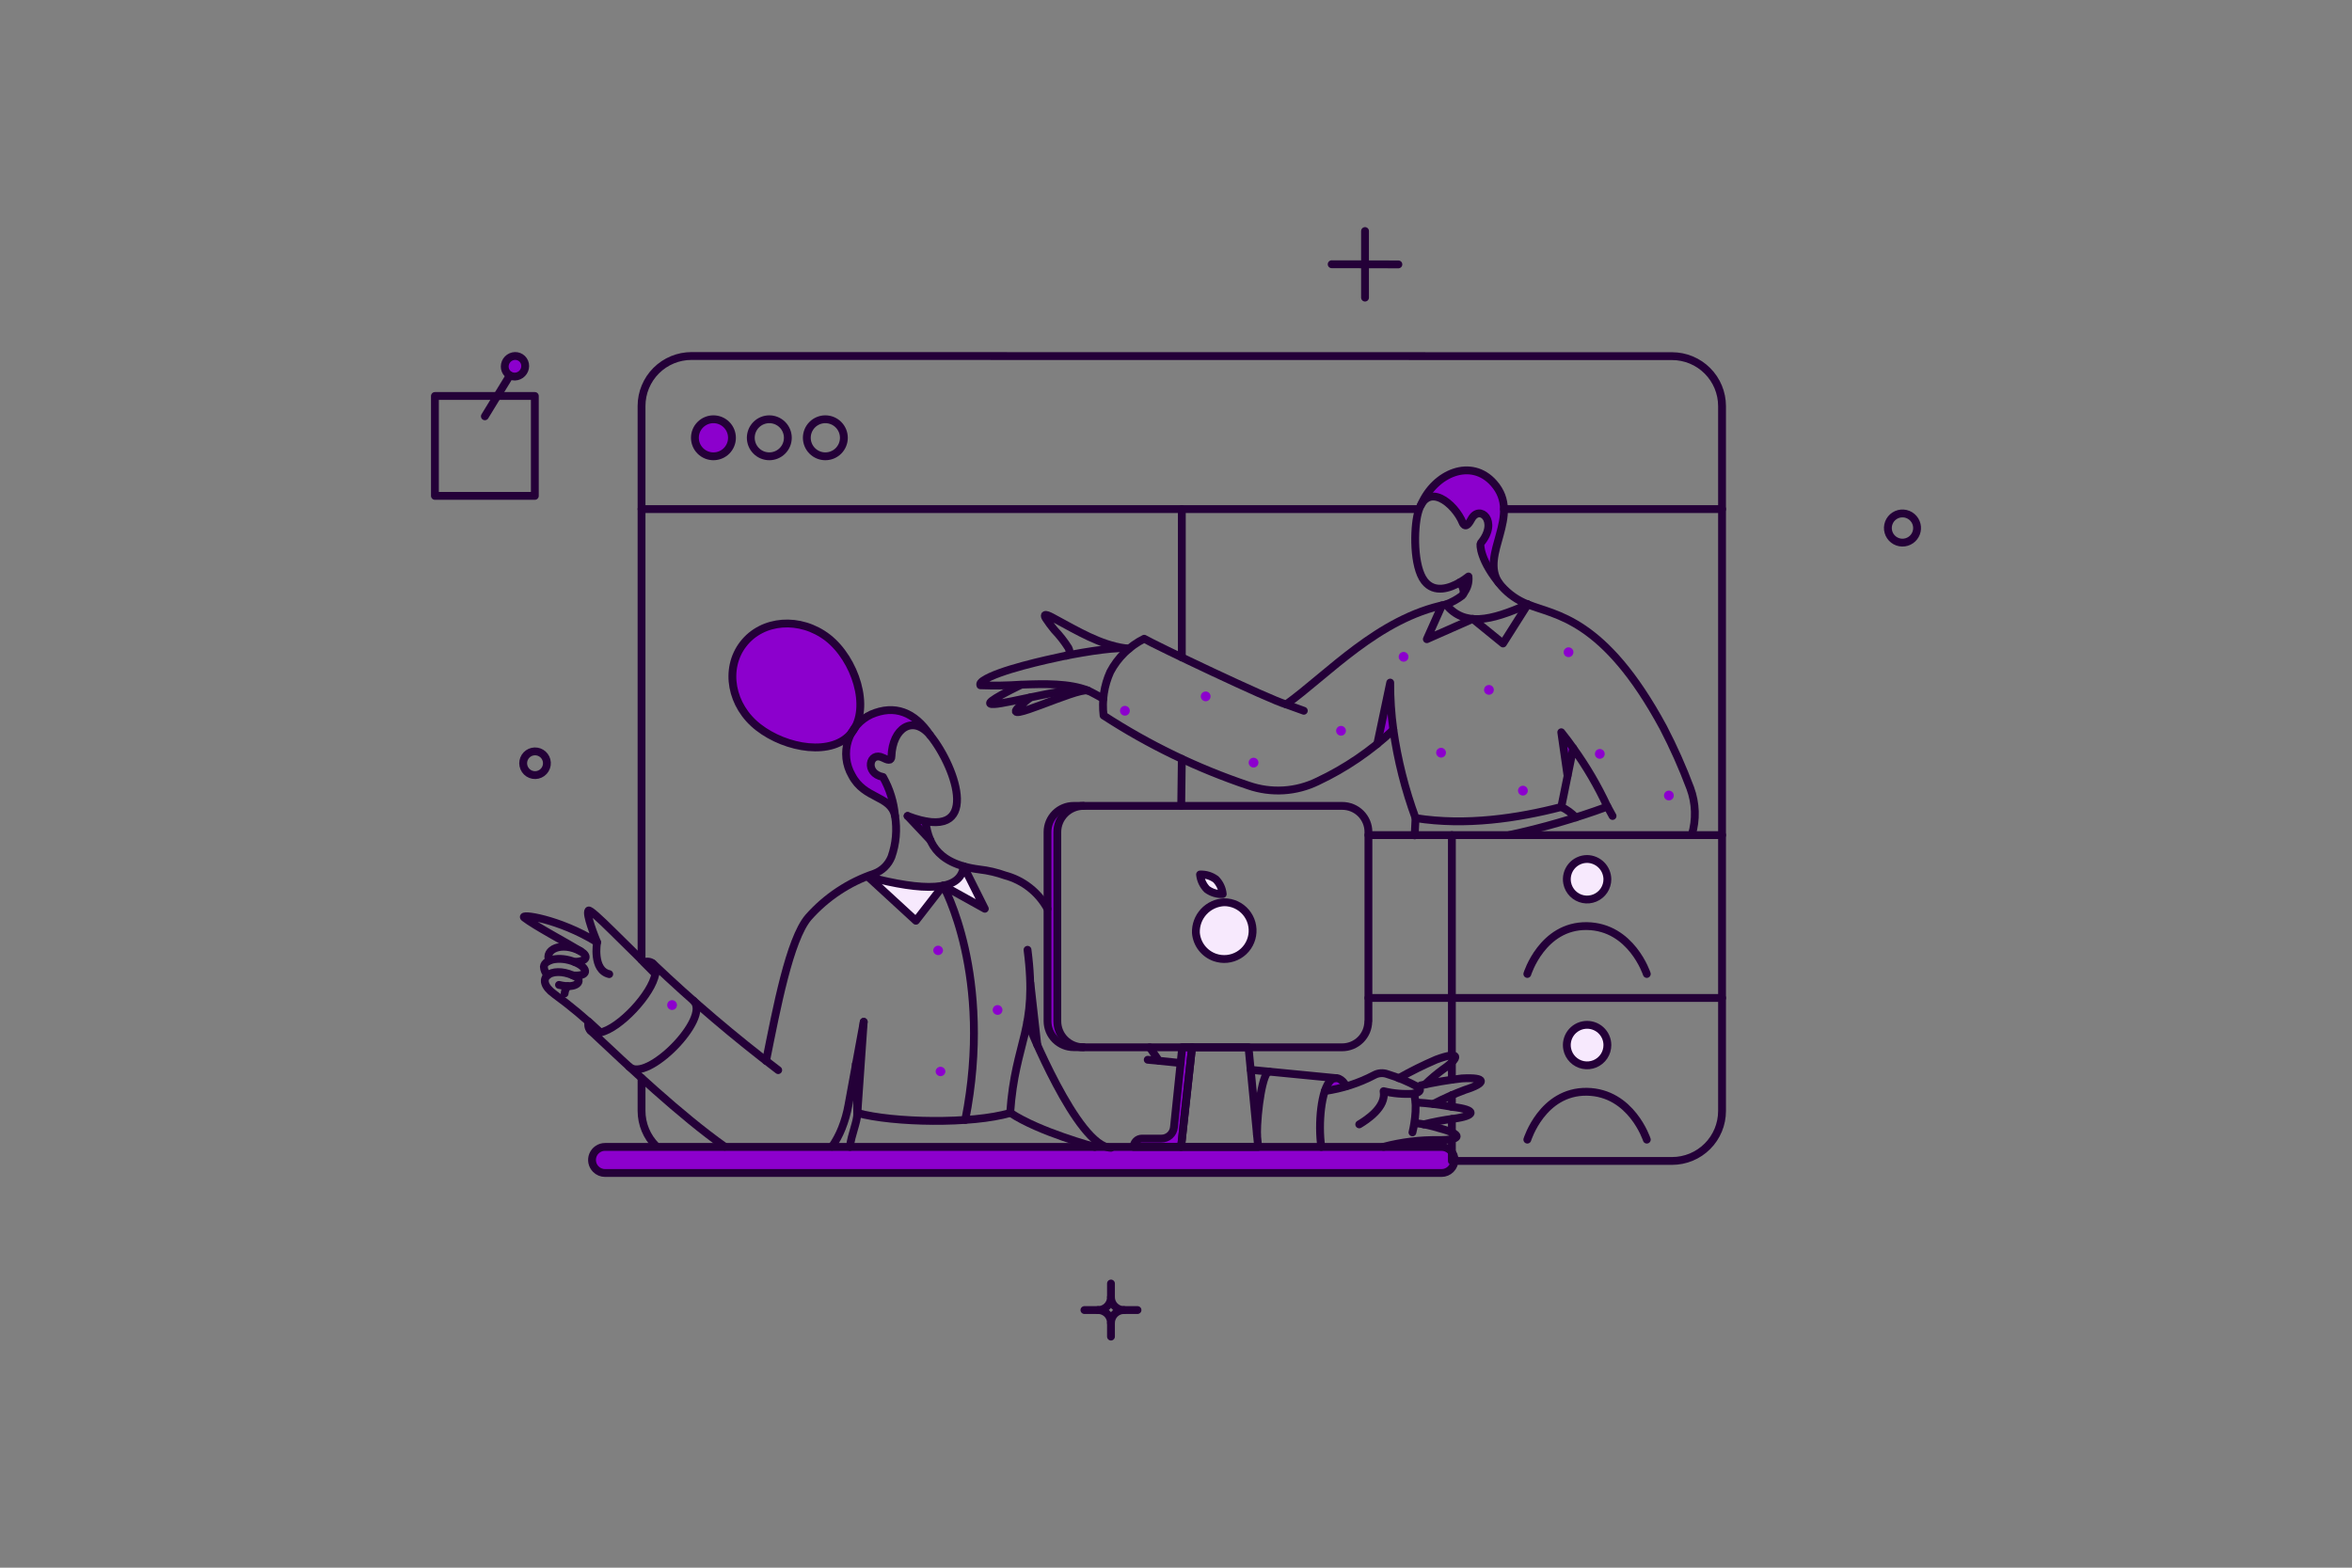 <svg width="600" height="400" viewBox="0 0 600 400" fill="none" xmlns="http://www.w3.org/2000/svg">
<rect x="0" y="0" width="600" height="400" fill="#808080" stroke="none"/>
<g clip-path="url(#clip0_1469_4312)">
<path d="M221.475 223.74L233.649 234.97L240.614 225.971L251.239 231.907L245.866 221.056C245.146 227.635 235.464 227.332 221.475 223.74Z" fill="#F7E9FD"/>
<path d="M410.047 266.659C410.047 267.681 409.743 268.682 409.175 269.534C408.606 270.384 407.797 271.046 406.852 271.437C405.907 271.828 404.868 271.931 403.864 271.733C402.861 271.533 401.939 271.04 401.215 270.316C400.492 269.593 399.999 268.671 399.799 267.667C399.658 266.959 399.666 266.229 399.825 265.524C399.983 264.82 400.287 264.156 400.717 263.576C401.147 262.995 401.694 262.512 402.323 262.156C402.951 261.8 403.647 261.579 404.366 261.509C405.085 261.438 405.811 261.518 406.496 261.745C407.182 261.972 407.813 262.339 408.348 262.824C408.883 263.309 409.311 263.901 409.603 264.562C409.896 265.222 410.047 265.936 410.047 266.659Z" fill="#F7E9FD"/>
<path d="M410.047 224.345C410.047 225.368 409.743 226.369 409.175 227.221C408.606 228.07 407.797 228.732 406.852 229.123C405.907 229.515 404.868 229.618 403.864 229.42C402.861 229.22 401.939 228.727 401.215 228.003C400.492 227.279 399.999 226.358 399.799 225.354C399.649 224.604 399.668 223.83 399.854 223.088C400.04 222.346 400.388 221.654 400.874 221.063C401.359 220.471 401.969 219.995 402.661 219.668C403.353 219.341 404.108 219.171 404.873 219.171C406.24 219.187 407.548 219.737 408.514 220.704C409.481 221.671 410.032 222.978 410.047 224.345Z" fill="#F7E9FD"/>
<path d="M305.077 238.032C305.191 239.436 305.711 240.776 306.573 241.889C307.436 243.002 308.604 243.84 309.934 244.301C310.93 244.645 311.988 244.768 313.036 244.661C314.084 244.555 315.096 244.221 316.001 243.683C316.907 243.144 317.684 242.415 318.278 241.546C318.873 240.677 319.271 239.688 319.444 238.649C319.619 237.611 319.565 236.547 319.286 235.531C319.007 234.516 318.51 233.574 317.83 232.77C317.15 231.966 316.302 231.32 315.347 230.877C314.392 230.435 313.351 230.205 312.298 230.206C310.303 230.288 308.423 231.158 307.069 232.626C305.715 234.093 304.998 236.037 305.077 238.032Z" fill="#F7E9FD"/>
<path d="M307.912 226.916C309.071 227.764 310.485 228.191 311.92 228.126C311.784 226.698 311.156 225.361 310.143 224.345C308.984 223.497 307.57 223.07 306.135 223.135C306.279 224.562 306.905 225.895 307.912 226.916Z" fill="#F7E9FD"/>
<path d="M186.725 111.703C186.725 112.324 186.602 112.938 186.365 113.512C186.127 114.085 185.779 114.606 185.34 115.045C184.453 115.931 183.251 116.428 181.997 116.427C180.744 116.427 179.542 115.928 178.656 115.042C177.77 114.155 177.272 112.953 177.273 111.699C177.273 110.446 177.772 109.244 178.658 108.358C179.545 107.472 180.748 106.974 182.001 106.975C183.254 106.976 184.456 107.474 185.342 108.361C186.228 109.247 186.726 110.45 186.725 111.703Z" fill="#8C00CD"/>
<path d="M167.178 248.468C166.382 247.672 165.361 246.615 164.193 245.483C166.497 244.876 167.516 246.426 167.178 248.468Z" fill="#8C00CD"/>
<path d="M236.069 209.559C234.523 209.229 233.005 208.774 231.532 208.198L237.355 214.437C236.713 212.875 236.281 211.235 236.069 209.559Z" fill="#8C00CD"/>
<path d="M222.269 182.296C220.877 182.941 219.636 183.869 218.623 185.021C217.61 186.172 216.848 187.522 216.385 188.984C215.923 190.446 215.77 191.989 215.937 193.513C216.103 195.038 216.586 196.511 217.353 197.838C220.567 204.007 227.184 202.867 228.356 208.161C228.059 204.677 227.015 201.298 225.293 198.254C220.454 197.309 221.853 191.6 225.256 193.339C225.737 193.604 226.263 193.783 226.806 193.868C227.26 193.944 227.403 193.452 227.403 192.999C227.668 185.662 233.037 182.253 237.462 187.825C233.46 181.686 228.28 179.696 222.269 182.296Z" fill="#8C00CD"/>
<path d="M211.151 162.711C204.118 157.304 194.476 158.022 189.599 164.337C184.721 170.651 186.461 180.179 193.493 185.588C200.49 191.033 212.476 193.15 217.353 186.836C222.191 180.519 218.147 168.154 211.151 162.711Z" fill="#8C00CD"/>
<path d="M153.11 263.443C151.144 263.821 149.707 262.876 150.125 260.645C151.106 261.552 152.127 262.497 153.11 263.443Z" fill="#8C00CD"/>
<path d="M128.759 93.515C128.754 93.857 128.819 94.197 128.949 94.513C129.079 94.83 129.272 95.117 129.516 95.357C129.76 95.597 130.05 95.785 130.368 95.91C130.687 96.036 131.027 96.095 131.369 96.086C132.067 96.061 132.727 95.768 133.213 95.268C133.7 94.767 133.974 94.099 133.978 93.401C133.983 93.059 133.918 92.719 133.789 92.403C133.659 92.086 133.466 91.799 133.222 91.559C132.979 91.319 132.689 91.131 132.37 91.005C132.052 90.88 131.711 90.82 131.369 90.83C130.672 90.855 130.011 91.148 129.525 91.648C129.038 92.148 128.764 92.817 128.759 93.515Z" fill="#8C00CD"/>
<path d="M381.079 123.311C375.361 116.808 366.056 120.612 362.512 128.819C365.338 123.627 371.389 129.052 373.139 133.406C373.592 134.389 374.311 134.351 375.294 132.461C377.373 128.529 382.44 132.915 377.682 138.586C377.19 139.183 378.478 144.069 382.334 148.721C377.411 141.46 388.378 131.591 381.079 123.311Z" fill="#8C00CD"/>
<path d="M401.385 166.416C401.385 166.663 401.312 166.905 401.176 167.11C401.039 167.316 400.844 167.476 400.615 167.571C400.387 167.665 400.136 167.69 399.894 167.641C399.652 167.593 399.429 167.473 399.255 167.298C399.14 167.182 399.048 167.045 398.985 166.893C398.922 166.742 398.89 166.58 398.89 166.416C398.89 166.253 398.922 166.09 398.985 165.939C399.048 165.788 399.14 165.65 399.255 165.535C399.371 165.419 399.508 165.327 399.66 165.264C399.811 165.202 399.973 165.17 400.137 165.17C400.301 165.17 400.463 165.202 400.614 165.264C400.765 165.327 400.903 165.419 401.018 165.535C401.134 165.65 401.226 165.788 401.289 165.939C401.352 166.09 401.385 166.252 401.385 166.416Z" fill="#8C00CD"/>
<path d="M409.362 192.356C409.363 192.52 409.331 192.682 409.268 192.834C409.206 192.985 409.113 193.122 408.996 193.237C408.881 193.354 408.744 193.446 408.592 193.509C408.441 193.572 408.279 193.605 408.115 193.605C407.951 193.605 407.789 193.572 407.637 193.509C407.486 193.446 407.349 193.354 407.233 193.237C407.117 193.122 407.024 192.985 406.961 192.834C406.898 192.682 406.866 192.52 406.867 192.356C406.865 192.108 406.938 191.866 407.074 191.66C407.211 191.454 407.406 191.293 407.635 191.198C407.864 191.104 408.115 191.08 408.358 191.129C408.6 191.178 408.823 191.298 408.996 191.474C409.112 191.59 409.205 191.727 409.267 191.879C409.33 192.03 409.363 192.192 409.362 192.356Z" fill="#8C00CD"/>
<path d="M381.079 176.02C381.079 176.184 381.047 176.346 380.985 176.498C380.922 176.649 380.829 176.786 380.712 176.902C380.597 177.018 380.46 177.111 380.309 177.174C380.157 177.237 379.995 177.27 379.831 177.27C379.667 177.27 379.505 177.237 379.353 177.174C379.202 177.111 379.065 177.018 378.949 176.902C378.833 176.786 378.74 176.649 378.677 176.498C378.614 176.346 378.582 176.184 378.583 176.02C378.582 175.773 378.655 175.531 378.792 175.326C378.929 175.12 379.124 174.96 379.352 174.866C379.581 174.771 379.832 174.747 380.074 174.795C380.316 174.844 380.538 174.963 380.712 175.138C380.828 175.254 380.92 175.391 380.983 175.543C381.046 175.694 381.079 175.856 381.079 176.02Z" fill="#8C00CD"/>
<path d="M359.302 167.588C359.304 167.836 359.231 168.078 359.095 168.284C358.958 168.49 358.763 168.651 358.534 168.746C358.305 168.84 358.054 168.865 357.811 168.816C357.569 168.767 357.346 168.646 357.173 168.47C356.997 168.296 356.876 168.074 356.827 167.831C356.778 167.589 356.802 167.337 356.897 167.109C356.992 166.88 357.152 166.685 357.358 166.548C357.565 166.411 357.807 166.339 358.054 166.341C358.218 166.34 358.381 166.373 358.532 166.435C358.684 166.498 358.821 166.59 358.937 166.706C359.053 166.821 359.145 166.959 359.208 167.111C359.27 167.262 359.302 167.424 359.302 167.588Z" fill="#8C00CD"/>
<path d="M343.342 186.462C343.343 186.709 343.27 186.95 343.133 187.156C342.996 187.361 342.801 187.521 342.573 187.616C342.345 187.71 342.094 187.735 341.851 187.686C341.609 187.638 341.387 187.518 341.213 187.343C341.097 187.227 341.005 187.09 340.943 186.939C340.88 186.787 340.848 186.625 340.848 186.462C340.848 186.298 340.88 186.136 340.943 185.984C341.005 185.833 341.097 185.696 341.213 185.58C341.329 185.464 341.466 185.372 341.617 185.31C341.769 185.247 341.931 185.215 342.094 185.215C342.258 185.215 342.42 185.247 342.572 185.31C342.723 185.372 342.86 185.464 342.976 185.58C343.092 185.696 343.184 185.833 343.247 185.984C343.31 186.136 343.342 186.298 343.342 186.462Z" fill="#8C00CD"/>
<path d="M321.034 194.587C321.035 194.834 320.962 195.075 320.825 195.281C320.688 195.486 320.493 195.647 320.265 195.741C320.037 195.836 319.786 195.86 319.544 195.812C319.301 195.763 319.079 195.643 318.905 195.468C318.789 195.353 318.697 195.215 318.635 195.064C318.572 194.913 318.54 194.75 318.54 194.587C318.54 194.423 318.572 194.261 318.635 194.11C318.697 193.958 318.789 193.821 318.905 193.705C319.021 193.589 319.158 193.498 319.31 193.435C319.461 193.372 319.623 193.34 319.787 193.34C319.95 193.34 320.112 193.372 320.264 193.435C320.415 193.498 320.552 193.589 320.668 193.705C320.784 193.821 320.876 193.958 320.939 194.109C321.002 194.261 321.034 194.423 321.034 194.587Z" fill="#8C00CD"/>
<path d="M308.82 177.684C308.821 177.931 308.749 178.173 308.612 178.38C308.476 178.586 308.28 178.746 308.052 178.841C307.823 178.936 307.572 178.96 307.329 178.911C307.087 178.862 306.864 178.741 306.69 178.565C306.514 178.392 306.394 178.169 306.345 177.927C306.296 177.684 306.32 177.432 306.415 177.204C306.509 176.975 306.67 176.78 306.876 176.643C307.082 176.506 307.325 176.434 307.572 176.436C307.736 176.436 307.898 176.468 308.05 176.53C308.201 176.593 308.339 176.685 308.455 176.801C308.571 176.917 308.663 177.054 308.725 177.206C308.788 177.357 308.82 177.52 308.82 177.684Z" fill="#8C00CD"/>
<path d="M288.213 181.351C288.213 181.682 288.082 182 287.848 182.234C287.613 182.468 287.296 182.6 286.965 182.6C286.633 182.6 286.316 182.468 286.082 182.234C285.847 182 285.716 181.682 285.716 181.351C285.716 181.02 285.847 180.702 286.082 180.468C286.316 180.234 286.633 180.103 286.965 180.103C287.296 180.103 287.613 180.234 287.848 180.468C288.082 180.702 288.213 181.02 288.213 181.351Z" fill="#8C00CD"/>
<path d="M240.571 242.494C240.557 242.816 240.42 243.12 240.187 243.344C239.955 243.567 239.645 243.693 239.323 243.694C239 243.693 238.69 243.568 238.457 243.345C238.225 243.121 238.087 242.816 238.073 242.494C238.087 242.172 238.224 241.868 238.457 241.644C238.689 241.421 238.999 241.295 239.321 241.294C239.644 241.295 239.954 241.42 240.186 241.643C240.419 241.867 240.557 242.172 240.571 242.494Z" fill="#8C00CD"/>
<path d="M172.698 256.448C172.698 256.695 172.626 256.936 172.489 257.142C172.352 257.348 172.157 257.508 171.929 257.602C171.7 257.697 171.449 257.721 171.207 257.673C170.965 257.624 170.743 257.505 170.568 257.329C170.363 257.126 170.234 256.857 170.205 256.569C170.176 256.281 170.248 255.992 170.409 255.752C170.57 255.511 170.809 255.334 171.086 255.251C171.363 255.168 171.661 255.183 171.928 255.296C172.156 255.389 172.351 255.549 172.488 255.754C172.626 255.96 172.698 256.201 172.698 256.448Z" fill="#8C00CD"/>
<path d="M255.732 257.704C255.733 257.951 255.66 258.192 255.523 258.398C255.386 258.603 255.192 258.763 254.963 258.858C254.735 258.952 254.484 258.977 254.242 258.928C254 258.88 253.777 258.76 253.603 258.585C253.369 258.351 253.238 258.034 253.238 257.704C253.238 257.373 253.369 257.056 253.603 256.822C253.837 256.588 254.154 256.457 254.485 256.457C254.815 256.457 255.133 256.588 255.366 256.822C255.482 256.938 255.574 257.075 255.637 257.226C255.7 257.378 255.732 257.54 255.732 257.704Z" fill="#8C00CD"/>
<path d="M241.176 273.387C241.162 273.709 241.025 274.013 240.792 274.237C240.56 274.46 240.25 274.585 239.928 274.587C239.605 274.586 239.295 274.461 239.062 274.237C238.83 274.014 238.692 273.709 238.678 273.387C238.692 273.065 238.829 272.76 239.062 272.537C239.294 272.313 239.604 272.188 239.926 272.187C240.249 272.187 240.559 272.313 240.791 272.536C241.024 272.76 241.162 273.064 241.176 273.387Z" fill="#8C00CD"/>
<path d="M368.866 192.053C368.868 192.301 368.795 192.543 368.659 192.749C368.522 192.956 368.327 193.116 368.098 193.211C367.869 193.306 367.618 193.33 367.375 193.281C367.133 193.232 366.91 193.111 366.737 192.935C366.56 192.761 366.44 192.539 366.391 192.296C366.342 192.054 366.366 191.802 366.461 191.574C366.555 191.345 366.716 191.15 366.922 191.013C367.129 190.876 367.371 190.804 367.618 190.806C367.782 190.805 367.945 190.838 368.096 190.9C368.248 190.963 368.385 191.055 368.501 191.171C368.617 191.287 368.709 191.424 368.772 191.576C368.834 191.727 368.866 191.89 368.866 192.053Z" fill="#8C00CD"/>
<path d="M389.749 201.733C389.749 202.064 389.617 202.382 389.383 202.616C389.149 202.85 388.831 202.982 388.5 202.982C388.169 202.982 387.851 202.85 387.617 202.616C387.383 202.382 387.252 202.064 387.252 201.733C387.252 201.402 387.383 201.084 387.617 200.85C387.851 200.616 388.169 200.484 388.5 200.484C388.831 200.484 389.149 200.616 389.383 200.85C389.617 201.084 389.749 201.402 389.749 201.733Z" fill="#8C00CD"/>
<path d="M426.984 202.979C426.984 203.31 426.852 203.627 426.618 203.862C426.384 204.096 426.066 204.227 425.735 204.227C425.404 204.227 425.086 204.096 424.852 203.862C424.618 203.627 424.487 203.31 424.487 202.979C424.487 202.647 424.618 202.33 424.852 202.096C425.086 201.861 425.404 201.73 425.735 201.73C426.066 201.73 426.384 201.861 426.618 202.096C426.852 202.33 426.984 202.647 426.984 202.979Z" fill="#8C00CD"/>
<path d="M343.418 277.243C341.642 277.796 339.82 278.189 337.973 278.415C338.654 276.412 339.565 275.126 340.771 275.126C341.906 275.088 342.775 275.922 343.418 277.243Z" fill="#8C00CD"/>
<path d="M220.34 260.72L218.715 283.936C218.677 280.155 218.715 276.033 218.374 271.496L220.34 260.72Z" fill="#8C00CD"/>
<path d="M262.085 260.72C262.682 257.439 262.934 254.104 262.841 250.77L264.618 266.615C263.744 264.663 262.899 262.698 262.085 260.72Z" fill="#8C00CD"/>
<path d="M267.227 212.282V260.531C267.23 262.295 267.932 263.986 269.179 265.233C270.427 266.481 272.117 267.183 273.881 267.186H276.377C274.612 267.184 272.921 266.483 271.673 265.235C270.425 263.987 269.724 262.296 269.722 260.531V212.282C269.725 210.518 270.427 208.827 271.675 207.58C272.922 206.333 274.613 205.63 276.377 205.627H273.881C272.117 205.629 270.425 206.33 269.178 207.578C267.93 208.826 267.228 210.517 267.227 212.282Z" fill="#8C00CD"/>
<path d="M289.196 292.634H301.296L304.093 267.186H301.592L299.475 287.641C299.393 288.434 299.018 289.168 298.423 289.699C297.829 290.231 297.058 290.521 296.261 290.515H291.314C291.035 290.514 290.76 290.568 290.502 290.674C290.245 290.78 290.012 290.936 289.815 291.134C289.418 291.532 289.196 292.072 289.196 292.634Z" fill="#8C00CD"/>
<path d="M154.358 299.295H367.732C368.169 299.295 368.602 299.209 369.006 299.042C369.41 298.875 369.777 298.63 370.086 298.321C370.395 298.012 370.64 297.645 370.807 297.241C370.974 296.837 371.06 296.404 371.059 295.967C371.06 295.53 370.974 295.097 370.807 294.693C370.64 294.289 370.395 293.922 370.086 293.613C369.777 293.304 369.41 293.059 369.006 292.892C368.602 292.725 368.169 292.64 367.732 292.64H154.358C153.699 292.638 153.055 292.832 152.507 293.198C151.958 293.563 151.531 294.083 151.279 294.692C151.027 295.3 150.961 295.97 151.091 296.616C151.22 297.262 151.539 297.855 152.006 298.319C152.629 298.944 153.474 299.295 154.358 299.295Z" fill="#8C00CD"/>
<path d="M373.365 151.292C374.302 150.106 374.737 148.599 374.575 147.095C373.873 147.657 373.127 148.163 372.344 148.608C372.997 149.35 373.359 150.303 373.365 151.292Z" fill="#8C00CD"/>
<path d="M398.284 186.836L399.876 197.876L401.269 190.806C400.314 189.453 399.319 188.129 398.284 186.836Z" fill="#8C00CD"/>
<path d="M354.649 174.167L351.36 189.785C352.761 188.633 354.123 187.434 355.443 186.191C354.896 182.207 354.63 178.189 354.649 174.167Z" fill="#8C00CD"/>
<path d="M488.957 133.898C489.12 134.616 489.068 135.366 488.806 136.054C488.544 136.742 488.084 137.337 487.484 137.764C486.833 138.227 486.049 138.469 485.25 138.453C484.451 138.437 483.678 138.164 483.046 137.675C482.414 137.186 481.956 136.507 481.739 135.737C481.523 134.968 481.559 134.149 481.844 133.402C482.128 132.655 482.645 132.02 483.319 131.589C483.992 131.159 484.786 130.957 485.584 131.012C486.381 131.068 487.139 131.378 487.747 131.898C488.354 132.417 488.778 133.119 488.957 133.898Z" stroke="#240038" stroke-width="2" stroke-linecap="round" stroke-linejoin="round"/>
<path d="M139.423 193.982C139.525 194.373 139.547 194.782 139.488 195.182C139.429 195.582 139.291 195.967 139.081 196.313C138.871 196.659 138.594 196.959 138.266 197.197C137.939 197.434 137.566 197.603 137.172 197.694C136.778 197.785 136.369 197.796 135.971 197.726C135.572 197.657 135.191 197.508 134.851 197.289C134.511 197.07 134.218 196.785 133.99 196.45C133.762 196.116 133.603 195.74 133.523 195.343C133.366 194.57 133.518 193.766 133.945 193.102C134.372 192.439 135.042 191.969 135.81 191.791C136.579 191.614 137.387 191.744 138.062 192.153C138.736 192.562 139.225 193.218 139.423 193.982Z" stroke="#240038" stroke-width="2" stroke-linecap="round" stroke-linejoin="round"/>
<path d="M163.659 244.952V103.572C163.663 100.195 165.006 96.958 167.394 94.57C169.781 92.183 173.019 90.84 176.395 90.836L426.56 90.874C429.937 90.878 433.174 92.221 435.562 94.608C437.949 96.996 439.292 100.233 439.296 103.61V283.482C439.293 286.859 437.951 290.097 435.563 292.485C433.175 294.873 429.937 296.215 426.56 296.218L370.983 296.21M167.394 292.445C165.007 290.058 163.663 286.821 163.659 283.444V275.086" stroke="#240038" stroke-width="2" stroke-linecap="round" stroke-linejoin="round"/>
<path d="M361.644 129.89H163.659" stroke="#240038" stroke-width="2" stroke-linecap="round" stroke-linejoin="round"/>
<path d="M439.31 129.89H383.67" stroke="#240038" stroke-width="2" stroke-linecap="round" stroke-linejoin="round"/>
<path d="M186.725 111.703C186.725 112.324 186.603 112.938 186.365 113.512C186.127 114.085 185.779 114.606 185.34 115.045C184.453 115.931 183.251 116.428 181.997 116.427C180.744 116.427 179.542 115.928 178.656 115.042C177.77 114.155 177.272 112.953 177.273 111.699C177.273 110.446 177.772 109.244 178.659 108.358C179.545 107.472 180.748 106.974 182.001 106.975C183.255 106.976 184.456 107.474 185.342 108.361C186.228 109.247 186.726 110.45 186.725 111.703Z" stroke="#240038" stroke-width="2" stroke-linecap="round" stroke-linejoin="round"/>
<path d="M200.98 111.703C200.979 112.324 200.857 112.938 200.619 113.512C200.381 114.085 200.033 114.606 199.594 115.045C199.155 115.483 198.634 115.831 198.06 116.068C197.487 116.306 196.872 116.428 196.251 116.427C195.631 116.427 195.016 116.305 194.443 116.067C193.87 115.829 193.349 115.481 192.91 115.042C192.471 114.603 192.123 114.082 191.886 113.508C191.649 112.935 191.527 112.32 191.527 111.699C191.528 110.446 192.026 109.244 192.913 108.358C193.8 107.472 195.002 106.974 196.255 106.975C197.509 106.976 198.711 107.474 199.597 108.361C200.483 109.247 200.98 110.45 200.98 111.703Z" stroke="#240038" stroke-width="2" stroke-linecap="round" stroke-linejoin="round"/>
<path d="M215.274 111.703C215.274 112.324 215.151 112.938 214.913 113.512C214.676 114.085 214.327 114.606 213.888 115.045C213.001 115.931 211.799 116.428 210.546 116.427C209.292 116.427 208.09 115.928 207.204 115.042C206.318 114.155 205.821 112.953 205.821 111.699C205.822 110.446 206.32 109.244 207.207 108.358C208.094 107.472 209.296 106.974 210.55 106.975C211.803 106.976 213.005 107.474 213.891 108.361C214.777 109.247 215.274 110.45 215.274 111.703Z" stroke="#240038" stroke-width="2" stroke-linecap="round" stroke-linejoin="round"/>
<path d="M301.485 193.641L301.333 205.552" stroke="#240038" stroke-width="2" stroke-linecap="round" stroke-linejoin="round"/>
<path d="M301.485 129.89V167.74" stroke="#240038" stroke-width="2" stroke-linecap="round" stroke-linejoin="round"/>
<path d="M276.377 205.627H273.881C272.117 205.629 270.425 206.33 269.178 207.578C267.93 208.826 267.228 210.517 267.227 212.282V260.531C267.23 262.295 267.932 263.986 269.179 265.233C270.427 266.481 272.117 267.183 273.881 267.186H276.377" stroke="#240038" stroke-width="2" stroke-linecap="round" stroke-linejoin="round"/>
<path d="M269.722 260.569V212.282C269.725 210.518 270.428 208.827 271.675 207.58C272.922 206.333 274.613 205.63 276.377 205.627H342.435C344.199 205.628 345.891 206.33 347.139 207.577C348.387 208.825 349.088 210.517 349.089 212.282V260.569H349.052C349.049 262.333 348.348 264.025 347.1 265.272C345.853 266.52 344.161 267.222 342.397 267.224H276.377C274.612 267.222 272.921 266.521 271.673 265.273C270.425 264.025 269.724 262.334 269.722 260.569Z" stroke="#240038" stroke-width="2" stroke-linecap="round" stroke-linejoin="round"/>
<path d="M289.196 292.634H301.296L304.093 267.186H301.592L299.475 287.641C299.393 288.434 299.018 289.168 298.423 289.699C297.829 290.231 297.058 290.521 296.261 290.515H291.314C291.035 290.514 290.76 290.568 290.502 290.674C290.245 290.78 290.012 290.936 289.815 291.134C289.418 291.532 289.196 292.072 289.196 292.634Z" stroke="#240038" stroke-width="2" stroke-linejoin="round"/>
<path d="M301.296 292.634H320.959L318.501 267.224H304.093L301.296 292.634Z" stroke="#240038" stroke-width="2" stroke-linecap="round" stroke-linejoin="round"/>
<path d="M305.077 238.032C305.191 239.436 305.711 240.776 306.573 241.889C307.436 243.002 308.604 243.84 309.934 244.301C310.93 244.645 311.988 244.768 313.036 244.661C314.084 244.555 315.096 244.221 316.001 243.683C316.907 243.144 317.684 242.415 318.278 241.546C318.873 240.677 319.271 239.688 319.444 238.649C319.619 237.611 319.565 236.547 319.286 235.531C319.007 234.516 318.51 233.574 317.83 232.77C317.15 231.966 316.302 231.32 315.347 230.877C314.392 230.435 313.351 230.205 312.298 230.206C310.303 230.288 308.423 231.158 307.069 232.626C305.715 234.093 304.998 236.037 305.077 238.032Z" stroke="#240038" stroke-width="2" stroke-linecap="round" stroke-linejoin="round"/>
<path d="M307.912 226.916C309.071 227.764 310.485 228.191 311.92 228.126C311.784 226.698 311.156 225.361 310.143 224.345C308.984 223.497 307.57 223.07 306.135 223.135C306.279 224.562 306.905 225.895 307.912 226.916Z" stroke="#240038" stroke-width="2" stroke-linecap="round" stroke-linejoin="round"/>
<path d="M154.358 299.295H367.732C368.169 299.295 368.602 299.209 369.006 299.042C369.41 298.875 369.777 298.63 370.086 298.321C370.395 298.012 370.64 297.645 370.807 297.241C370.974 296.837 371.06 296.404 371.059 295.967C371.06 295.53 370.974 295.097 370.807 294.693C370.64 294.289 370.395 293.922 370.086 293.613C369.777 293.304 369.41 293.059 369.006 292.892C368.602 292.725 368.169 292.64 367.732 292.64H154.358C153.699 292.638 153.055 292.832 152.507 293.198C151.958 293.563 151.531 294.083 151.279 294.692C151.027 295.3 150.961 295.97 151.091 296.616C151.22 297.262 151.539 297.855 152.006 298.319C152.629 298.944 153.474 299.295 154.358 299.295Z" stroke="#240038" stroke-width="2" stroke-linejoin="round"/>
<path d="M439.31 213.076H349.089" stroke="#240038" stroke-width="2" stroke-linecap="round" stroke-linejoin="round"/>
<path d="M370.378 269.297V213.076" stroke="#240038" stroke-width="2" stroke-linecap="round" stroke-linejoin="round"/>
<path d="M370.378 296.226V290.65" stroke="#240038" stroke-width="2" stroke-linecap="round" stroke-linejoin="round"/>
<path d="M370.378 275.466V271.043" stroke="#240038" stroke-width="2" stroke-linecap="round" stroke-linejoin="round"/>
<path d="M370.378 282.423V279.403" stroke="#240038" stroke-width="2" stroke-linecap="round" stroke-linejoin="round"/>
<path d="M370.378 288.927V285.506" stroke="#240038" stroke-width="2" stroke-linecap="round" stroke-linejoin="round"/>
<path d="M349.089 254.631H439.31" stroke="#240038" stroke-width="2" stroke-linecap="round" stroke-linejoin="round"/>
<path d="M236.069 209.559C236.75 213.832 237.96 220.337 249.872 221.85C252.091 222.102 254.273 222.61 256.375 223.362C258.671 223.972 260.817 225.045 262.683 226.514C264.549 227.983 266.096 229.819 267.227 231.907" stroke="#240038" stroke-width="2" stroke-linecap="round" stroke-linejoin="round"/>
<path d="M220.34 260.72L216.446 281.932C216.087 283.975 215.517 285.976 214.744 287.902C214.088 289.546 213.25 291.112 212.247 292.57M150.615 262.947C160.266 272.016 173.549 284.565 184.869 292.57" stroke="#240038" stroke-width="2" stroke-linecap="round" stroke-linejoin="round"/>
<path d="M167.178 248.468C166.382 247.672 165.361 246.615 164.193 245.483C166.497 244.876 167.518 246.426 167.178 248.468Z" stroke="#240038" stroke-width="2" stroke-linecap="round" stroke-linejoin="round"/>
<path d="M166.535 245.821C176.684 255.482 187.363 264.571 198.522 273.046" stroke="#240038" stroke-width="2" stroke-linecap="round" stroke-linejoin="round"/>
<path d="M218.336 271.496C218.677 276.033 218.639 280.193 218.677 283.974C227.94 286.507 247.944 286.847 257.699 283.974C258.984 265.182 264.807 263.102 262.122 242.343" stroke="#240038" stroke-width="2" stroke-linecap="round" stroke-linejoin="round"/>
<path d="M237.355 214.399L231.532 208.198" stroke="#240038" stroke-width="2" stroke-linecap="round" stroke-linejoin="round"/>
<path d="M231.532 208.198C250.696 215.474 244.069 195.98 237.269 187.574" stroke="#240038" stroke-width="2" stroke-linecap="round" stroke-linejoin="round"/>
<path d="M228.318 208.153C228.905 211.664 228.593 215.268 227.411 218.626C227.024 219.602 226.437 220.486 225.688 221.223C224.94 221.959 224.045 222.53 223.063 222.9C216.556 225.085 210.74 228.945 206.199 234.092C201.433 239.726 198.106 257.31 195.422 270.694" stroke="#240038" stroke-width="2" stroke-linecap="round" stroke-linejoin="round"/>
<path d="M222.231 182.296C220.84 182.942 219.599 183.87 218.586 185.021C217.573 186.173 216.812 187.523 216.349 188.985C215.887 190.447 215.734 191.989 215.9 193.513C216.067 195.038 216.549 196.511 217.316 197.838C220.529 204.007 227.146 202.867 228.318 208.161C228.022 204.677 226.977 201.298 225.256 198.254C220.416 197.309 221.815 191.6 225.218 193.339C226.376 193.918 227.407 194.286 227.407 192.999C227.668 185.773 232.881 182.364 237.265 187.574C233.285 181.64 228.199 179.723 222.231 182.296Z" stroke="#240038" stroke-width="2" stroke-linecap="round" stroke-linejoin="round"/>
<path d="M217.353 186.836C212.476 193.15 200.488 191.033 193.493 185.588C186.461 180.179 184.721 170.651 189.599 164.337C194.476 158.022 204.126 157.304 211.153 162.711C218.147 168.154 222.191 180.519 217.353 186.836Z" stroke="#240038" stroke-width="2" stroke-linecap="round" stroke-linejoin="round"/>
<path d="M410.047 266.659C410.047 267.681 409.743 268.682 409.175 269.534C408.606 270.384 407.797 271.046 406.852 271.437C405.907 271.828 404.868 271.931 403.864 271.733C402.861 271.533 401.939 271.04 401.215 270.316C400.492 269.593 399.999 268.671 399.799 267.667C399.658 266.959 399.666 266.229 399.825 265.524C399.983 264.82 400.287 264.156 400.717 263.576C401.147 262.995 401.694 262.512 402.323 262.156C402.951 261.8 403.647 261.579 404.366 261.509C405.085 261.438 405.811 261.518 406.496 261.745C407.182 261.972 407.813 262.339 408.348 262.824C408.883 263.309 409.311 263.901 409.603 264.562C409.896 265.222 410.047 265.936 410.047 266.659Z" stroke="#240038" stroke-width="2" stroke-linecap="round" stroke-linejoin="round"/>
<path d="M389.626 290.779C389.626 290.779 393.444 278.415 404.825 278.567C416.206 278.756 420.101 290.779 420.101 290.779" stroke="#240038" stroke-width="2" stroke-linecap="round" stroke-linejoin="round"/>
<path d="M410.047 224.345C410.047 225.368 409.743 226.369 409.175 227.221C408.606 228.07 407.797 228.732 406.852 229.123C405.907 229.515 404.868 229.618 403.864 229.42C402.861 229.22 401.939 228.727 401.215 228.003C400.492 227.279 399.999 226.358 399.799 225.354C399.649 224.604 399.668 223.83 399.854 223.088C400.04 222.346 400.388 221.654 400.874 221.063C401.359 220.471 401.969 219.995 402.661 219.668C403.353 219.341 404.108 219.171 404.873 219.171C406.24 219.187 407.548 219.737 408.514 220.704C409.481 221.671 410.032 222.978 410.047 224.345Z" stroke="#240038" stroke-width="2" stroke-linecap="round" stroke-linejoin="round"/>
<path d="M389.626 248.506C389.626 248.506 393.444 236.142 404.825 236.293C416.206 236.482 420.101 248.506 420.101 248.506" stroke="#240038" stroke-width="2" stroke-linecap="round" stroke-linejoin="round"/>
<path d="M153.11 263.443C151.144 263.821 149.707 262.876 150.125 260.645C151.106 261.552 152.127 262.497 153.11 263.443Z" stroke="#240038" stroke-width="2" stroke-linecap="round" stroke-linejoin="round"/>
<path d="M139.688 248.846C139.121 248.253 138.785 247.476 138.742 246.657C138.894 244.653 143.506 243.746 147.514 245.901C149.859 247.149 150.274 249.19 146.153 248.886" stroke="#240038" stroke-width="2" stroke-linecap="round" stroke-linejoin="round"/>
<path d="M146.607 245.443C149.934 245.292 150.123 243.851 148.119 242.721C143.128 240.074 138.818 242.381 140.104 245.109" stroke="#240038" stroke-width="2" stroke-linecap="round" stroke-linejoin="round"/>
<path d="M155.417 248.55C151.039 247.529 152.316 240.42 152.316 240.42" stroke="#240038" stroke-width="2" stroke-linecap="round" stroke-linejoin="round"/>
<path d="M148.119 242.721C144.679 240.603 136.474 236.255 133.751 234.138C132.358 233.041 142.523 234.365 152.316 240.414C151.862 239.28 149.367 233.155 150.127 232.323C150.43 232.021 153.001 234.403 156.139 237.497C158.861 240.219 164.079 245.248 167.181 248.462C166.385 253.529 158.027 262.491 153.114 263.437C149.427 259.917 145.512 256.645 141.393 253.642C135.986 249.71 140.597 246.42 146.157 248.878C146.384 248.991 146.649 249.105 146.876 249.218C148.615 250.126 147.405 252.47 142.603 251.298" stroke="#240038" stroke-width="2" stroke-linecap="round" stroke-linejoin="round"/>
<path d="M144.036 253.497C144.09 252.806 144.36 252.151 144.81 251.624" stroke="#240038" stroke-width="2" stroke-linecap="round" stroke-linejoin="round"/>
<path d="M218.715 283.936C218.715 286.324 217.123 289.569 216.824 292.634" stroke="#240038" stroke-width="2" stroke-linecap="round" stroke-linejoin="round"/>
<path d="M257.736 283.936C265.034 288.813 279.29 292.634 279.29 292.634" stroke="#240038" stroke-width="2" stroke-linecap="round" stroke-linejoin="round"/>
<path d="M346.745 286.885C348.63 285.755 353.71 282.483 352.954 278.417C355.463 279.02 358.048 279.237 360.623 279.058C361.644 278.869 363.081 278.34 361.607 277.281C359.162 275.956 356.591 274.879 353.931 274.067C353.377 273.866 352.787 273.786 352.2 273.832C351.613 273.877 351.042 274.048 350.526 274.332C346.603 276.386 342.358 277.754 337.973 278.378" stroke="#240038" stroke-width="2" stroke-linecap="round" stroke-linejoin="round"/>
<path d="M360.964 286.545C363.069 286.781 365.147 287.225 367.165 287.868C373.441 289.494 372.76 290.893 367.089 290.893C362.319 290.814 357.562 291.392 352.95 292.612" stroke="#240038" stroke-width="2" stroke-linecap="round" stroke-linejoin="round"/>
<path d="M361.191 281.289C364.311 281.481 367.417 281.859 370.492 282.423C376.957 283.18 376.428 284.692 370.794 285.448C368.247 285.774 365.722 286.254 363.232 286.885" stroke="#240038" stroke-width="2" stroke-linecap="round" stroke-linejoin="round"/>
<path d="M362.438 276.941C365.895 276.159 369.391 275.566 372.912 275.164C379.415 274.786 379.15 276.374 373.743 278.075C370.976 279.106 368.273 280.306 365.652 281.667" stroke="#240038" stroke-width="2" stroke-linecap="round" stroke-linejoin="round"/>
<path d="M356.842 275.088C359.93 273.34 363.11 271.762 366.371 270.362C372.458 268.093 372.685 269.681 368.034 272.895C366.462 274.052 364.971 275.315 363.573 276.676" stroke="#240038" stroke-width="2" stroke-linecap="round" stroke-linejoin="round"/>
<path d="M360.321 288.927C360.397 288.7 361.871 282.537 360.661 279.058" stroke="#240038" stroke-width="2" stroke-linecap="round" stroke-linejoin="round"/>
<path d="M301.182 271.232L295.662 270.664L293.28 267.224" stroke="#240038" stroke-width="2" stroke-linecap="round" stroke-linejoin="round"/>
<path d="M340.68 275.078L319.068 272.971" stroke="#240038" stroke-width="2" stroke-linecap="round" stroke-linejoin="round"/>
<path d="M343.418 277.168C342.508 275.347 340.789 274.37 339.438 275.671C337.026 277.994 336.22 286.742 337.066 292.634" stroke="#240038" stroke-width="2" stroke-linecap="round" stroke-linejoin="round"/>
<path d="M136.436 126.525H110.95V101.039H136.436V126.525Z" stroke="#240038" stroke-width="2" stroke-linecap="round" stroke-linejoin="round"/>
<path d="M123.692 106.219L130.046 95.821" stroke="#240038" stroke-width="2" stroke-linecap="round" stroke-linejoin="round"/>
<path d="M128.759 93.515C128.754 93.857 128.819 94.197 128.949 94.513C129.079 94.83 129.272 95.117 129.516 95.357C129.76 95.597 130.05 95.785 130.368 95.91C130.687 96.036 131.027 96.095 131.369 96.086C132.067 96.061 132.727 95.768 133.213 95.268C133.7 94.767 133.974 94.099 133.978 93.401C133.983 93.059 133.918 92.719 133.789 92.403C133.659 92.086 133.466 91.799 133.222 91.559C132.979 91.319 132.689 91.131 132.37 91.005C132.052 90.88 131.711 90.82 131.369 90.83C130.672 90.855 130.011 91.148 129.525 91.648C129.038 92.148 128.764 92.817 128.759 93.515Z" stroke="#240038" stroke-width="2" stroke-linecap="round" stroke-linejoin="round"/>
<path d="M262.085 260.72C262.085 260.72 274.789 292.634 283.411 292.861" stroke="#240038" stroke-width="2" stroke-linecap="round" stroke-linejoin="round"/>
<path d="M373.139 133.406C371.194 128.553 363.923 122.384 361.69 130.99C360.673 134.909 360.496 144.558 363.405 148.277C365.931 151.491 369.889 150.041 372.36 148.62C373.019 149.356 373.389 150.305 373.403 151.292C373.353 151.556 373.212 151.793 373.005 151.963C371.745 152.922 370.349 153.69 368.864 154.241C373.515 159.875 380.056 158.514 389.737 154.204C387.165 153.213 384.869 151.618 383.043 149.553C377.481 143.062 377.525 138.855 377.712 138.624C382.476 132.952 377.409 128.566 375.324 132.499C374.303 134.389 373.698 134.389 373.168 133.482L373.139 133.406Z" stroke="#240038" stroke-width="2" stroke-linecap="round" stroke-linejoin="round"/>
<path d="M372.36 148.62C373.149 148.17 373.902 147.661 374.613 147.095C374.771 148.598 374.337 150.104 373.403 151.292" stroke="#240038" stroke-width="2" stroke-linecap="round" stroke-linejoin="round"/>
<path d="M389.749 154.204C396.668 157.077 409.108 157.493 424.307 185.626C426.914 190.636 429.213 195.8 431.191 201.09C432.618 204.938 432.749 209.147 431.563 213.076" stroke="#240038" stroke-width="2" stroke-linecap="round" stroke-linejoin="round"/>
<path d="M355.443 186.193C354.896 182.208 354.63 178.19 354.647 174.167L351.356 189.785" stroke="#240038" stroke-width="2" stroke-linecap="round" stroke-linejoin="round"/>
<path d="M401.329 190.883C400.445 189.61 399.442 188.296 398.284 186.836L399.876 197.876" stroke="#240038" stroke-width="2" stroke-linecap="round" stroke-linejoin="round"/>
<path d="M398.284 205.892C399.673 206.552 400.929 207.462 401.99 208.576" stroke="#240038" stroke-width="2" stroke-linecap="round" stroke-linejoin="round"/>
<path d="M361.115 208.728L360.888 213.151" stroke="#240038" stroke-width="2" stroke-linecap="round" stroke-linejoin="round"/>
<path d="M362.512 128.819C366.056 120.612 375.361 116.808 381.079 123.311C388.376 131.591 377.411 141.46 382.364 148.721" stroke="#240038" stroke-width="2" stroke-linecap="round" stroke-linejoin="round"/>
<path d="M328.105 179.725L332.604 181.351" stroke="#240038" stroke-width="2" stroke-linecap="round" stroke-linejoin="round"/>
<path d="M368.866 154.241C351.625 157.72 338.692 172.126 328.105 179.725C324.125 178.667 294.112 164.337 291.887 162.976C288.186 164.811 285.159 167.766 283.234 171.421C281.657 174.91 281.067 178.764 281.527 182.565C293.061 190.064 305.498 196.073 318.541 200.449C321.405 201.437 324.436 201.849 327.46 201.661C330.484 201.473 333.441 200.688 336.16 199.353C343.241 196.018 349.75 191.585 355.447 186.219C356.538 193.903 358.438 201.451 361.117 208.736C373.935 210.777 387.168 208.773 398.286 205.9L401.331 190.891C404.705 195.577 407.623 200.574 410.045 205.816C401.868 208.821 393.489 211.247 384.971 213.076" stroke="#240038" stroke-width="2" stroke-linecap="round" stroke-linejoin="round"/>
<path d="M348.22 58.954V75.933" stroke="#240038" stroke-width="2" stroke-linecap="round" stroke-linejoin="round"/>
<path d="M356.729 67.462L339.713 67.424" stroke="#240038" stroke-width="2" stroke-linecap="round" stroke-linejoin="round"/>
<path d="M367.845 154.468L363.989 163.089L375.71 157.909L383.423 164.185L389.739 154.204" stroke="#240038" stroke-width="2" stroke-linecap="round" stroke-linejoin="round"/>
<path d="M410.043 205.778L411.366 208.198" stroke="#240038" stroke-width="2" stroke-linecap="round" stroke-linejoin="round"/>
<path d="M221.475 223.74L233.649 234.932L240.607 225.971L251.233 231.869L245.826 221.056" stroke="#240038" stroke-width="2" stroke-linecap="round" stroke-linejoin="round"/>
<path d="M245.826 221.056C245.108 227.672 235.427 227.37 221.475 223.74" stroke="#240038" stroke-width="2" stroke-linecap="round" stroke-linejoin="round"/>
<path d="M240.607 225.971C240.607 225.971 253.502 248.884 246.242 285.751" stroke="#240038" stroke-width="2" stroke-linecap="round" stroke-linejoin="round"/>
<path d="M160.449 272.131C164.911 276.509 181.394 259.737 176.933 255.349" stroke="#240038" stroke-width="2" stroke-linecap="round" stroke-linejoin="round"/>
<path d="M323.794 273.425C322.169 273.273 320.656 283.255 320.656 289.569" stroke="#240038" stroke-width="2" stroke-linecap="round" stroke-linejoin="round"/>
<path d="M220.34 260.72L218.715 283.936" stroke="#240038" stroke-width="2" stroke-linecap="round" stroke-linejoin="round"/>
<path d="M262.841 250.812L264.618 266.619" stroke="#240038" stroke-width="2" stroke-linecap="round" stroke-linejoin="round"/>
<path d="M295.662 270.664L292.788 270.4" stroke="#240038" stroke-width="2" stroke-linecap="round" stroke-linejoin="round"/>
<path d="M281.461 178.277C280.743 177.879 278.078 176.406 277.551 176.209C272.86 174.319 266.508 174.47 260.459 174.697C257.011 174.936 253.552 174.986 250.099 174.848C249.9 174.394 250.373 173.974 250.779 173.692C254.67 170.987 267.284 168.279 271.046 167.475C277.722 166.106 285.61 164.978 288.02 165.519" stroke="#240038" stroke-width="2" stroke-linecap="round" stroke-linejoin="round"/>
<path d="M286.928 165.395C280.613 164.488 274.827 160.972 269.344 158.032C268.248 157.435 265.677 155.915 266.811 157.806C267.476 158.814 268.196 159.786 268.966 160.717C270.311 162.118 271.511 163.652 272.548 165.294C273.115 166.466 272.775 166.886 272.057 167.298" stroke="#240038" stroke-width="2" stroke-linecap="round" stroke-linejoin="round"/>
<path d="M277.36 176.171C274.562 175.604 268.323 176.768 262.803 177.948C261.102 178.289 255.203 179.612 253.649 179.65C251.305 179.801 252.363 178.705 260.455 174.734" stroke="#240038" stroke-width="2" stroke-linecap="round" stroke-linejoin="round"/>
<path d="M262.841 177.948L260.001 180.293C254.815 185.25 274.417 175.489 277.513 176.197" stroke="#240038" stroke-width="2" stroke-linecap="round" stroke-linejoin="round"/>
<path d="M283.411 327.495V330.973" stroke="#240038" stroke-width="2" stroke-linecap="round" stroke-linejoin="round"/>
<path d="M290.179 334.265H286.701" stroke="#240038" stroke-width="2" stroke-linecap="round" stroke-linejoin="round"/>
<path d="M283.411 341.033V337.554" stroke="#240038" stroke-width="2" stroke-linecap="round" stroke-linejoin="round"/>
<path d="M276.641 334.265H280.122" stroke="#240038" stroke-width="2" stroke-linecap="round" stroke-linejoin="round"/>
<path d="M286.701 334.265C285.828 334.265 284.99 333.918 284.373 333.302C284.067 332.996 283.825 332.633 283.66 332.233C283.495 331.834 283.411 331.406 283.411 330.973C283.412 331.406 283.327 331.834 283.162 332.233C282.997 332.633 282.755 332.995 282.449 333.301C282.144 333.607 281.781 333.849 281.382 334.015C280.982 334.18 280.554 334.265 280.122 334.265C280.773 334.265 281.408 334.458 281.95 334.819C282.491 335.181 282.913 335.694 283.163 336.295C283.328 336.695 283.411 337.122 283.411 337.554C283.411 337.122 283.496 336.694 283.661 336.295C283.827 335.896 284.069 335.533 284.374 335.228C284.68 334.922 285.043 334.68 285.442 334.515C285.841 334.349 286.269 334.265 286.701 334.265Z" stroke="#240038" stroke-width="2" stroke-linecap="round" stroke-linejoin="round"/>
</g>
<defs>
<clipPath id="clip0_1469_4312">
<rect width="600" height="400" fill="white" transform="translate(0 -0.006)"/>
</clipPath>
</defs>
</svg>
